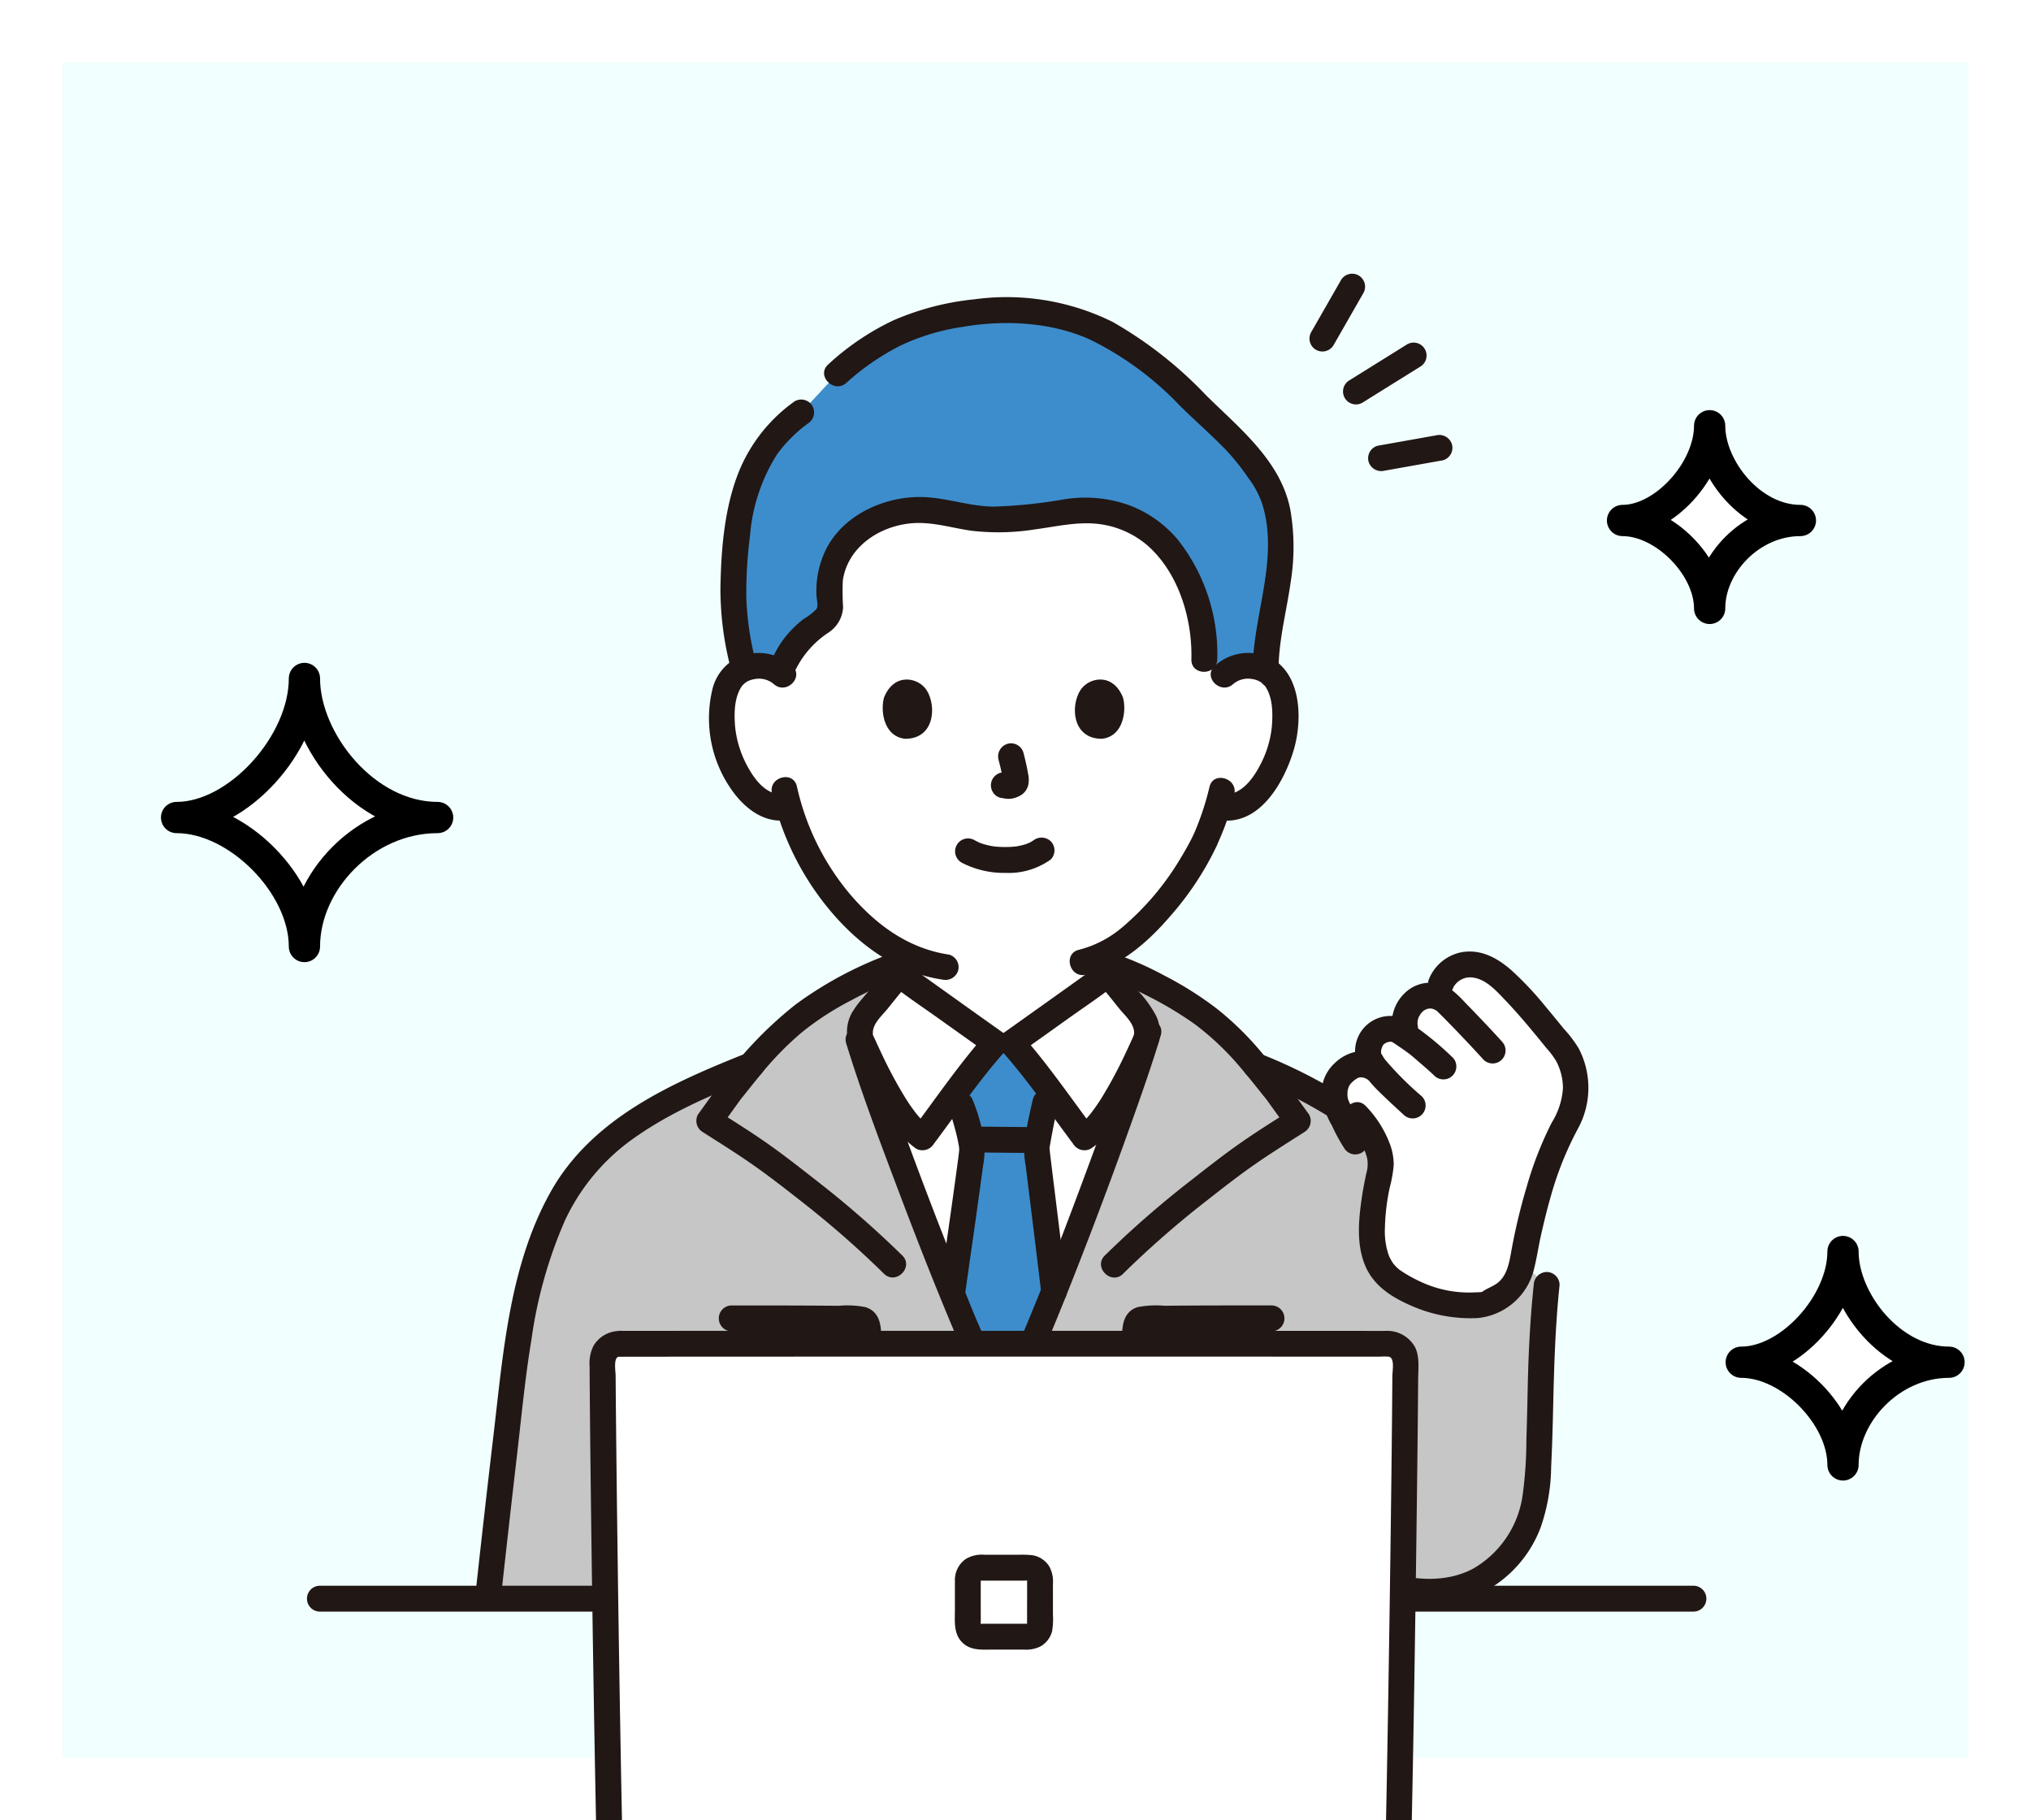 <svg xmlns="http://www.w3.org/2000/svg" xmlns:xlink="http://www.w3.org/1999/xlink" width="260" height="233" viewBox="0 0 260 233"><defs><style>.a,.b{fill:#f1fffe;}.b{stroke:#fff;stroke-width:8px;}.c,.e{fill:#fff;}.c{stroke:#000;stroke-linecap:round;stroke-linejoin:round;stroke-width:4px;}.d{clip-path:url(#a);}.f{fill:#c6c6c6;}.g{fill:#3d8dcc;}.h{fill:#211715;}.i{fill:none;}.j{stroke:none;}</style><clipPath id="a"><rect class="a" width="260" height="233" transform="translate(620 4382)"/></clipPath></defs><g transform="translate(-619 -5781)"><g class="b" transform="translate(619 5781)"><rect class="j" width="260" height="233"/><rect class="i" x="4" y="4" width="252" height="225"/></g><path class="c" d="M5940.512,3166.776c0,8.365-8.509,17.8-16.367,17.8,7.868,0,16.367,8.634,16.367,16.513,0-8.29,7.7-16.513,17.05-16.513C5948.216,3184.577,5940.512,3174.731,5940.512,3166.776Z" transform="translate(-5282.54 2701.067)"/><path class="c" d="M5935.3,3166.777c0,5.7-5.8,12.129-11.152,12.129,5.361,0,11.152,5.883,11.152,11.252,0-5.649,5.25-11.252,11.618-11.252C5940.547,3178.906,5935.3,3172.2,5935.3,3166.777Z" transform="translate(-5097.439 2668.717)"/><path class="c" d="M5937.173,3166.776c0,6.658-6.773,14.17-13.028,14.17,6.263,0,13.028,6.873,13.028,13.145,0-6.6,6.133-13.145,13.572-13.145C5943.306,3180.946,5937.173,3173.108,5937.173,3166.776Z" transform="translate(-5082.24 2774.418)"/><g class="d" transform="translate(-1 1399)"><g transform="translate(-1525.757 -222.524)"><path class="e" d="M308.012,204.137c-3.233-8.455-6.218-16.771-7.571-21.19h.31a3.9,3.9,0,0,1,.846-3.494c1.232-1.427,2.785-3.491,4.043-4.9.535.433,11.444,8.19,12.271,8.777h2.133c.827-.586,11.736-8.344,12.271-8.777,1.26,1.409,2.811,3.473,4.043,4.9a3.911,3.911,0,0,1,.848,3.494c-3.3,10.653-13.934,38.869-17.715,45.834l-1.1,0c-2.187-3.963-6.466-14.4-10.381-24.64Z" transform="translate(1955.242 4554.687)"/><path class="e" d="M336.807,107.5a22.427,22.427,0,0,0-2.478-10.872,15.311,15.311,0,0,0-4.247-5.381,13.611,13.611,0,0,0-7.643-2.787,23.563,23.563,0,0,0-4.276.319c-3.434.488-6.941,1.112-10.4.708-2.3-.269-4.484-.988-6.812-1.089a12.833,12.833,0,0,0-9.606,3.663,9.674,9.674,0,0,0-2.5,7.688,3.228,3.228,0,0,1-.237,2.139,5.638,5.638,0,0,1-1.5,1.3,11.247,11.247,0,0,0-4.5,6.078,4.478,4.478,0,0,0-2.918-.931,4.1,4.1,0,0,0-3.678,2.043c-1.25,2.167-1.2,6.161-.358,8.632a13.332,13.332,0,0,0,3.913,6.347,4.767,4.767,0,0,0,4.057,1.015,33.547,33.547,0,0,0,6.367,12.012,26.1,26.1,0,0,0,7.771,6.594c0,1.594,0,2.845,0,2.845.535.433,11.444,8.19,12.271,8.777h2.133c.827-.586,11.736-8.344,12.271-8.777v-2.795c6.625-3.57,11.849-12.573,12.8-15.148a28.619,28.619,0,0,0,1.29-3.5l.359.061a4.86,4.86,0,0,0,3.75-1.082,13.332,13.332,0,0,0,3.913-6.347c.839-2.471.892-6.465-.358-8.632a4.094,4.094,0,0,0-3.678-2.043,4.41,4.41,0,0,0-3.19,1.168l-2.516-2Z" transform="translate(1963.121 4581.418)"/><path class="f" d="M310.969,174.135c1.26,1.409,2.812,3.473,4.044,4.9a3.9,3.9,0,0,1,.846,3.494l.31-1.018c-2.883,9.742-14.114,39.652-18.023,46.852l-1.1,0c-3.992-7.236-14.961-36.06-17.951-45.829h.31a3.9,3.9,0,0,1,.846-3.494c1.232-1.427,2.785-3.491,4.043-4.9l-.993-.927-1.679.65a65.444,65.444,0,0,0-8.972,4.978,37.027,37.027,0,0,0-7.213,6.881c-10.012,3.979-18.438,7.979-23.266,15.31-3.4,5.166-5.429,11.988-6.8,20.88-.993,7.636-2.469,20.473-3.711,31.819l-.032.323c30.487,0,86.446,0,123.339,0,0-.726,0-1.184,0-1.184,5.03-.774,9.071-5.094,10.374-10.014a32.44,32.44,0,0,0,.8-6.934c.385-8.968.1-13.409,1.026-22.031l-22.912-20.193a64.449,64.449,0,0,0-14.327-7.858,37.262,37.262,0,0,0-7.312-7,65.434,65.434,0,0,0-8.972-4.978l-1.877-.65-.8.927Z" transform="translate(1976.59 4555.104)"/><path class="g" d="M330.085,220.953q.369-.913.748-1.86c-1.023-8.672-2.227-17.995-2.227-18.3,0-.579.779-4.436,1.1-5.794l.424-1.768c-1.8-2.382-3.665-4.79-4.7-5.955H323.3c-1.111,1.25-3.177,3.934-5.1,6.48l.7,1.451a25.949,25.949,0,0,1,1.449,5.685c.009.5-1.26,9.358-2.543,18.4,2.408,5.923,4.6,10.946,5.968,13.428l1.1,0c1.2-2.205,3.081-6.54,5.2-11.774Z" transform="translate(1949.853 4550.741)"/><path class="h" d="M232.582,258.593q.98-8.949,2.018-17.892c.579-4.967,1.041-9.981,1.864-14.915a57.834,57.834,0,0,1,4.277-15.243,26.6,26.6,0,0,1,8.48-10.311c4.832-3.509,10.415-5.859,15.932-8.055a1.706,1.706,0,0,0,1.156-2.036,1.667,1.667,0,0,0-2.036-1.156c-9.709,3.864-20.044,8.356-25.377,17.914-5.244,9.4-6.048,20.573-7.283,31.05q-1.217,10.317-2.34,20.645a1.666,1.666,0,0,0,1.655,1.655,1.694,1.694,0,0,0,1.655-1.655h0Z" transform="translate(1977.323 4550.236)"/><path class="h" d="M375.584,288.008H199.67a1.656,1.656,0,0,0,0,3.311H375.584a1.656,1.656,0,0,0,0-3.311h0Z" transform="translate(1987 4519.49)"/><path class="h" d="M411.33,231.438c-.459,4.337-.67,8.68-.767,13.04-.05,2.236-.094,4.473-.17,6.709a53.135,53.135,0,0,1-.492,7.227,12.917,12.917,0,0,1-6.282,9.318c-3.267,1.786-7.562,1.635-10.979.37a39.657,39.657,0,0,1-10.485-6.458,1.708,1.708,0,0,0-2.341,0,1.667,1.667,0,0,0,0,2.341,48.883,48.883,0,0,0,10.332,6.645,18.013,18.013,0,0,0,12.976.914,15.467,15.467,0,0,0,9.093-9.06,24.145,24.145,0,0,0,1.344-7.741c.131-2.586.2-5.175.261-7.763.117-5.195.275-10.369.821-15.54a1.666,1.666,0,0,0-1.655-1.655,1.693,1.693,0,0,0-1.655,1.655h0Z" transform="translate(1930.768 4537.554)"/><path class="h" d="M372.928,192.346a63.134,63.134,0,0,1,13.945,7.7,1.666,1.666,0,0,0,2.265-.594,1.7,1.7,0,0,0-.594-2.265,66.349,66.349,0,0,0-14.736-8.03,1.665,1.665,0,0,0-2.036,1.156,1.7,1.7,0,0,0,1.156,2.036h0Z" transform="translate(1933.133 4550.185)"/><path class="h" d="M303.8,172.616c-.8.9-1.551,1.844-2.305,2.783s-1.623,1.822-2.275,2.822a4.979,4.979,0,0,0-.32,5.331,60.619,60.619,0,0,0,4.331,8.242,14.477,14.477,0,0,0,3.885,4.3,1.7,1.7,0,0,0,2.265-.594c2.967-3.958,5.767-8.07,9.032-11.766a1.686,1.686,0,0,0-.335-2.6q-3.09-2.19-6.171-4.393-1.995-1.423-3.988-2.85-.683-.489-1.364-.982c-.192-.139-1.053-.8-.414-.292a1.707,1.707,0,0,0-2.341,0,1.667,1.667,0,0,0,0,2.341c2.019,1.6,4.188,3.04,6.287,4.537s4.21,3,6.319,4.5l-.335-2.6c-3.452,3.908-6.425,8.266-9.55,12.436l2.265-.594q-.123-.079-.241-.165.2.16-.028-.026c-.168-.142-.328-.292-.485-.446a12.407,12.407,0,0,1-.846-.939,22.223,22.223,0,0,1-1.609-2.34,56.089,56.089,0,0,1-2.817-5.271c-.3-.627-.589-1.257-.877-1.89-.1-.21-.206-.419-.288-.634a1.129,1.129,0,0,1-.068-.143c.085.363.054-.143.06-.228.085-1.172,1.2-2.115,1.886-2.961.877-1.088,1.741-2.187,2.667-3.234,1.408-1.591-.926-3.941-2.341-2.341Z" transform="translate(1955.909 4555.453)"/><path class="h" d="M339.226,174.955c.926,1.046,1.791,2.146,2.667,3.234.682.846,1.8,1.79,1.886,2.961.006.086-.025.591.06.228a1.3,1.3,0,0,1-.068.143c-.083.215-.193.424-.288.634-.287.633-.577,1.263-.877,1.89a56.205,56.205,0,0,1-2.817,5.271,22.313,22.313,0,0,1-1.609,2.34,12.271,12.271,0,0,1-.846.939c-.156.155-.317.3-.485.446q-.229.186-.028.026c-.079.057-.159.112-.241.165l2.265.594c-3.125-4.169-6.1-8.528-9.55-12.436l-.335,2.6q3.164-2.243,6.319-4.5c2.1-1.5,4.268-2.932,6.287-4.537a1.665,1.665,0,0,0,0-2.341,1.7,1.7,0,0,0-2.341,0c.637-.506-.223.155-.414.292q-.681.493-1.364.982-1.991,1.429-3.988,2.85-3.083,2.2-6.171,4.393a1.687,1.687,0,0,0-.335,2.6c3.265,3.7,6.065,7.808,9.032,11.766a1.687,1.687,0,0,0,2.265.594c2.9-1.919,4.706-5.418,6.251-8.426.639-1.246,1.237-2.512,1.816-3.787.16-.353.334-.7.481-1.062a4.894,4.894,0,0,0-.212-3.738,14.736,14.736,0,0,0-2.351-3.231c-.877-1.088-1.741-2.187-2.667-3.234-1.415-1.6-3.75.75-2.341,2.341Z" transform="translate(1947.162 4555.455)"/><path class="h" d="M328.794,202.869c-2.56,0-5.12-.054-7.68-.054a1.655,1.655,0,0,0,0,3.311c2.561,0,5.12.054,7.68.055a1.655,1.655,0,1,0,0-3.311Z" transform="translate(1949.343 4545.92)"/><path class="h" d="M332.243,197.3c-.419,1.768-.8,3.563-1.06,5.362a11.139,11.139,0,0,0,.15,3.046c.662,5.377,1.338,10.752,1.973,16.131a1.706,1.706,0,0,0,1.655,1.655,1.666,1.666,0,0,0,1.655-1.655c-.628-5.323-1.3-10.641-1.952-15.96-.076-.616-.153-1.231-.223-1.848-.017-.148-.031-.3-.048-.444,0-.036,0-.077,0-.112-.058-.39-.06.288,0-.06.31-1.753.631-3.5,1.042-5.236.491-2.072-2.7-2.956-3.193-.88h0Z" transform="translate(1945.724 4547.997)"/><path class="h" d="M316.77,198.869q.1.221-.038-.092.051.131.1.265c.05.159.107.315.157.473.141.444.27.891.391,1.34a23.609,23.609,0,0,1,.608,2.687c-.051-.342.007.117,0,.248s-.026.27-.041.4c-.028.255-.061.51-.094.765q-.032.25-.066.5c-.007.054-.076.572-.041.31-.7,5.2-1.458,10.4-2.2,15.6a1.711,1.711,0,0,0,1.156,2.036,1.667,1.667,0,0,0,2.036-1.156c.775-5.46,1.572-10.918,2.3-16.384a10.526,10.526,0,0,0,.106-3.356,21.465,21.465,0,0,0-1.524-5.309,1.669,1.669,0,0,0-2.265-.594,1.694,1.694,0,0,0-.594,2.265h0Z" transform="translate(1950.562 4547.913)"/><path class="h" d="M335.165,184.085c-1.8,6.073-4.025,12.033-6.221,17.971-2.625,7.1-5.331,14.174-8.268,21.15.067-.159-.148.349-.175.412l-.234.549q-.242.565-.488,1.129-.448,1.027-.912,2.049c-.492,1.078-1,2.154-1.559,3.2l1.429-.82-1.1,0,1.429.82a138.522,138.522,0,0,1-6.847-15.628q-4.18-10.453-7.976-21.056c-1.035-2.9-2.058-5.806-2.961-8.749-.624-2.031-3.821-1.165-3.193.88,1.849,6.024,4.08,11.941,6.3,17.836,2.636,7,5.359,13.981,8.309,20.859,1.089,2.54,2.18,5.105,3.511,7.53a1.658,1.658,0,0,0,1.429.82l1.1,0a1.65,1.65,0,0,0,1.429-.82c1.14-2.109,2.084-4.328,3.025-6.53,1.418-3.319,2.772-6.666,4.094-10.025q4.247-10.788,8.1-21.73c1.041-2.969,2.074-5.946,2.969-8.963.608-2.047-2.587-2.921-3.193-.88h0Z" transform="translate(1955.997 4552.09)"/><path class="h" d="M368.493,235.987c-4.582,0-9.164,0-13.746.044a12.429,12.429,0,0,0-3.425.174c-1.725.539-2,2.149-2,3.715,0,1.453-.03,2.909,0,4.361a2.977,2.977,0,0,0,2.867,3.114c2.916.186,5.893.049,8.817.05a1.656,1.656,0,0,0,0-3.311q-3.387,0-6.776-.031l-1.6-.014a1.145,1.145,0,0,0-.336,0c-.239.119.041-.081.112.054,0-.008.237.279.192.265q.063.278.031-.123v-.243q0-1.859,0-3.719,0-.453,0-.907a1.561,1.561,0,0,0,0-.355c-.071-.263.032.034-.062.108-.231.179-.531.193-.125.2.215.006.433-.007.648-.01q1.5-.021,3.007-.03,3.276-.024,6.551-.028,2.919-.006,5.838,0a1.656,1.656,0,0,0,0-3.311h0Z" transform="translate(1940.083 4535.629)"/><path class="h" d="M276.088,239.3q5.482,0,10.963.023,1.5.008,3,.023l1.239.014.663.01.27,0q.375.025-.051-.05c-.131-.2-.188-.559-.225-.149-.022.241,0,.506,0,.747l0,1.944q0,.832,0,1.664a5.5,5.5,0,0,0,0,.753q-.031.458.062.013a.433.433,0,0,1,.382-.21,1.7,1.7,0,0,0-1.655,1.655A1.667,1.667,0,0,0,292.4,247.4a2.987,2.987,0,0,0,2.867-3.114c.032-1.452,0-2.909,0-4.361,0-1.582-.274-3.154-2-3.715a12.085,12.085,0,0,0-3.425-.174c-4.581-.043-9.164-.044-13.746-.044a1.656,1.656,0,0,0,0,3.311h0Z" transform="translate(1963.293 4535.629)"/><path class="h" d="M328.1,261.953v-9.524a1.655,1.655,0,0,0-3.311,0v9.524a1.655,1.655,0,0,0,3.311,0Z" transform="translate(1947.69 4531.042)"/><path class="h" d="M348.227,211.7a123.731,123.731,0,0,1,10.5-9.2c2.153-1.687,4.309-3.382,6.56-4.937,2.011-1.391,4.086-2.681,6.147-4a1.671,1.671,0,0,0,.594-2.265c-1.9-2.634-3.823-5.22-5.9-7.717a39.2,39.2,0,0,0-5.771-5.714,44.349,44.349,0,0,0-6.9-4.367,42.4,42.4,0,0,0-5.952-2.649c-2.018-.7-2.885,2.5-.88,3.193.563.195,1.129.381,1.689.584.14.051.217.093.021.005.279.126.553.263.828.4q.938.455,1.864.933a46.054,46.054,0,0,1,6.445,3.832,35.625,35.625,0,0,1,5.74,5.449c.806.939,1.579,1.906,2.352,2.872l.579.722c.084.1.166.21.252.314.032.038.315.392.088.095.091.119.175.243.263.364l2.426,3.36.594-2.265c-2.149,1.373-4.314,2.718-6.406,4.177-2.314,1.613-4.533,3.369-6.754,5.105a124.8,124.8,0,0,0-10.714,9.373c-1.521,1.5.821,3.838,2.341,2.341h0Z" transform="translate(1941.298 4555.866)"/><path class="h" d="M296.66,209.364a124.789,124.789,0,0,0-10.714-9.373c-2.221-1.737-4.44-3.492-6.754-5.105-2.092-1.459-4.257-2.8-6.406-4.177l.594,2.265,2.095-2.9c.155-.215.31-.43.466-.645.035-.048.068-.1.1-.143.019-.026.071-.089-.016.023-.119.155.184-.221.214-.257.787-.977,1.563-1.962,2.363-2.929a40.1,40.1,0,0,1,5.226-5.338,37.628,37.628,0,0,1,6.307-4.086c1.306-.7,2.639-1.344,3.966-2.006.243-.121-.192.063.159-.077.184-.073.368-.143.553-.214l.918-.355a1.7,1.7,0,0,0,1.156-2.036,1.667,1.667,0,0,0-2.036-1.156,48.6,48.6,0,0,0-11.826,6.373A50.1,50.1,0,0,0,272.978,187.9l-2.456,3.4a1.678,1.678,0,0,0,.594,2.265c2.06,1.315,4.135,2.607,6.147,4,2.251,1.555,4.407,3.25,6.56,4.937a123.609,123.609,0,0,1,10.5,9.2c1.52,1.5,3.863-.844,2.341-2.341h0Z" transform="translate(1964.598 4555.86)"/><path class="e" d="M304.282,242.7c-20.977.152-41.852.274-49.264.3a2.13,2.13,0,0,0-2.125,2.14c.043,12.042.624,53.719,1.066,69.038a2.134,2.134,0,0,0,2.171,2.071c6.7-.1,27.446-.039,48.151.031,20.706-.071,41.453-.134,48.151-.031a2.134,2.134,0,0,0,2.171-2.071c.442-15.319,1.024-57,1.066-69.038a2.13,2.13,0,0,0-2.124-2.14C346.134,242.971,325.259,242.85,304.282,242.7Z" transform="translate(1969.992 4533.546)"/><path class="h" d="M254.275,240.723a3.9,3.9,0,0,0-3.267,1.882,4.966,4.966,0,0,0-.51,2.589q.008,1.722.023,3.443.037,4.678.094,9.355.139,12.028.328,24.055.181,11.645.418,23.289.051,2.35.108,4.7a21.949,21.949,0,0,0,.192,4.3,3.9,3.9,0,0,0,4.012,2.941c.432,0,.863-.008,1.295-.011,3.567-.023,7.134-.028,10.7-.035q8.526-.016,17.051-.021,10.015-.007,20.028-.006,9.961,0,19.922.008,8.226.007,16.451.023c3.234.007,6.468.01,9.7.037a6.457,6.457,0,0,0,2.082-.184,3.825,3.825,0,0,0,2.49-2.64,10.629,10.629,0,0,0,.161-2.357q.122-4.585.21-9.169.244-11.985.415-23.97.177-11.743.309-23.488.047-4.285.079-8.57c.009-1.364.226-2.959-.45-4.192a4.064,4.064,0,0,0-3.807-1.982q-4.552-.011-9.1-.009-8.039,0-16.079-.006l-19.844,0H286.866q-8.87,0-17.74,0-6.022,0-12.044.008-1.4,0-2.8,0a1.656,1.656,0,0,0,0,3.311c2.607-.009,5.214-.008,7.821-.01q7.445-.005,14.892-.006l18.984,0h20.1q9.121,0,18.24,0,6.7,0,13.4.007,1.978,0,3.957,0a6.31,6.31,0,0,1,1.13,0c.8.155.463,1.835.459,2.488-.041,6.338-.12,12.676-.2,19.014q-.157,12.165-.362,24.328c-.117,6.952-.241,13.9-.416,20.856q-.024.961-.05,1.922c-.012.415.124,1.085-.3,1.291a3.32,3.32,0,0,1-1.175.03q-1.876-.016-3.752-.02-6.564-.025-13.127-.03-9.036-.012-18.072-.015-9.978,0-19.957,0-9.391,0-18.781.012-7.272.008-14.544.026-2.363.007-4.726.018l-1.56.01c-.333,0-.942.106-1.182-.1-.342-.29-.2-1.078-.21-1.5q-.027-.976-.05-1.952-.056-2.228-.1-4.456-.116-5.319-.21-10.638-.219-12.155-.384-24.311-.145-10.491-.248-20.983-.015-1.784-.028-3.568c0-.561-.331-2.382.459-2.427,2.118-.121,2.132-3.433,0-3.311Z" transform="translate(1970.736 4534.165)"/><path class="h" d="M266.715,337.383c10.118-.063,20.236-.01,30.353.021,12.257.037,24.513-.019,36.77-.037,4.839-.008,9.679-.014,14.518.016a1.656,1.656,0,0,0,0-3.311c-9.889-.061-19.779-.009-29.667.022-12.379.039-24.758-.02-37.138-.039-4.945-.007-9.891-.014-14.836.016a1.656,1.656,0,0,0,0,3.311h0Z" transform="translate(1966.201 4505.209)"/><path class="h" d="M318.292,285.39q0,1.944,0,3.888c0,1.462-.2,3.067.937,4.2,1.1,1.094,2.613.914,4.03.913q1.914,0,3.829,0a4.193,4.193,0,0,0,2.147-.4,3.145,3.145,0,0,0,1.505-1.975,10.017,10.017,0,0,0,.1-2.134q0-1.024,0-2.048,0-.935,0-1.871a3.972,3.972,0,0,0-.474-2.221,3.125,3.125,0,0,0-2.2-1.436,13.477,13.477,0,0,0-1.8-.051H322.1a4.03,4.03,0,0,0-2.366.506,3.25,3.25,0,0,0-1.441,2.636,1.668,1.668,0,0,0,1.655,1.655,1.691,1.691,0,0,0,1.655-1.655c.019-.421-.1.335.026-.054l-.067.173q.147-.23-.048.043c.109-.069.184-.086-.061.026.342-.158-.337.005.049-.03-.468.043.17.012.286.012h5.434a2.04,2.04,0,0,1,.6.006l-.192-.017c.177.057.158.046-.055-.032.339.139-.236-.141.043.037l-.11-.146q.132.239,0-.07c.119.376.035-.355.026.054,0,.21,0,.422,0,.633q0,.79,0,1.578,0,1.632-.007,3.263a1.506,1.506,0,0,1,0,.391l.036-.186a1.441,1.441,0,0,1-.064.239c.072-.07.048-.32,0-.071l.109-.147q-.2.185.059-.027c-.379.1.263-.043.01.011s.417.016,0,0c-.24-.006-.481,0-.721,0q-1.563,0-3.127,0l-1.531,0h-.621a1.15,1.15,0,0,1-.358,0c.21.032.255.032.133,0s-.08-.02.113.051c-.373-.157.285.188-.045-.034q.193.273.046.043l.066.174-.037-.118c-.04-.183-.037-.162.009.065-.05-.045,0-.452,0-.526q0-.876-.006-1.753,0-1.792,0-3.584a1.655,1.655,0,1,0-3.311,0Z" transform="translate(1949.709 4521.28)"/><path class="g" d="M290.485,59.442a32.857,32.857,0,0,1,8.933-5.778c8.885-3.352,19.4-3.185,26.613,1.226,7.3,4.464,8.211,6.6,14.554,12.346a31.542,31.542,0,0,1,4.538,5.56c2.252,3.245,2.384,8.3,1.9,12.225-.512,4.132-1.712,8.186-1.693,12.361a4.815,4.815,0,0,0-2.153-.541,4.41,4.41,0,0,0-3.19,1.168l-2.516-2a22.428,22.428,0,0,0-2.478-10.872,15.313,15.313,0,0,0-4.247-5.381,13.611,13.611,0,0,0-7.643-2.787,23.563,23.563,0,0,0-4.276.319c-3.434.488-6.941,1.112-10.4.708-2.3-.269-4.484-.988-6.812-1.089a12.833,12.833,0,0,0-9.606,3.663,9.674,9.674,0,0,0-2.5,7.688,3.229,3.229,0,0,1-.237,2.139,5.638,5.638,0,0,1-1.5,1.3,11.238,11.238,0,0,0-4.5,6.078,4.477,4.477,0,0,0-2.92-.931,5.072,5.072,0,0,0-1.786.365A36.258,36.258,0,0,1,277.21,86c.483-11.448,2.525-17.127,8.662-21.589l4.615-4.968Z" transform="translate(1962.459 4592.91)"/><path class="h" d="M279.3,101.426a37.361,37.361,0,0,1-1.206-8.2,57.116,57.116,0,0,1,.474-7.917,22.745,22.745,0,0,1,3.492-10.457,18.078,18.078,0,0,1,3.9-3.888,1.7,1.7,0,0,0,.594-2.265,1.668,1.668,0,0,0-2.265-.594,20.488,20.488,0,0,0-7.247,9.255c-1.775,4.583-2.18,9.809-2.263,14.679a40.376,40.376,0,0,0,1.325,10.265c.506,2.069,3.7,1.193,3.193-.88h0Z" transform="translate(1963.204 4587.783)"/><path class="h" d="M296.879,59.866a31.653,31.653,0,0,1,6.829-4.719,28.038,28.038,0,0,1,7.983-2.428c5.365-.928,11.33-.651,16.351,1.605a40.46,40.46,0,0,1,11.55,8.5c1.936,1.917,4.013,3.713,5.9,5.671a29.214,29.214,0,0,1,2.818,3.528,11.943,11.943,0,0,1,1.807,3.377c2.1,6.809-1,13.759-1.225,20.593-.07,2.131,3.241,2.129,3.311,0,.117-3.6,1.046-7.078,1.546-10.626a28.057,28.057,0,0,0-.037-9.207c-1.193-6.27-6.489-10.44-10.783-14.685a51.919,51.919,0,0,0-11.951-9.391,30.6,30.6,0,0,0-17.757-2.9A34.645,34.645,0,0,0,302.9,51.869a33.043,33.043,0,0,0-8.363,5.657c-1.578,1.438.768,3.774,2.341,2.341h0Z" transform="translate(1957.236 4593.656)"/><path class="h" d="M287.254,108.241a12.1,12.1,0,0,1,4.255-4.889,4.141,4.141,0,0,0,1.9-3.256,31.248,31.248,0,0,1-.037-3.43c.632-4.359,4.806-7.043,8.967-7.337,2.565-.181,5,.617,7.516.97A29.886,29.886,0,0,0,318,90.12c2.681-.357,5.473-1.028,8.188-.68a11.793,11.793,0,0,1,6.028,2.607c4.1,3.483,5.914,9.479,5.779,14.708-.055,2.131,3.256,2.13,3.311,0a23.559,23.559,0,0,0-5.057-15.321,14.991,14.991,0,0,0-6.343-4.45,16.826,16.826,0,0,0-8.248-.7,62.664,62.664,0,0,1-9.037.925c-2.889-.043-5.634-1.011-8.506-1.2-4.962-.325-10.576,2.062-12.886,6.656a11.848,11.848,0,0,0-1.181,4.125,11.142,11.142,0,0,0-.034,1.949c.033.481.248,1.184-.032,1.6a7.7,7.7,0,0,1-1.67,1.28,14.06,14.06,0,0,0-1.573,1.437,12.343,12.343,0,0,0-2.342,3.508,1.711,1.711,0,0,0,.594,2.265,1.668,1.668,0,0,0,2.265-.594h0Z" transform="translate(1960.279 4582.162)"/><path class="i" d="M296.47,60.743c5.842-6.51,13.609-8.31,21.262-8.31A34.691,34.691,0,0,1,339.2,59.491a31.312,31.312,0,0,1,6.051,6.3c3.923,3.839,7.053,12.228,6.818,20.546a44.228,44.228,0,0,1-1.257,10.741" transform="translate(1956.474 4592.571)"/><path class="i" d="M278.6,102.617a35.575,35.575,0,0,1-1.239-10.741c.483-11.448,3.152-16.612,8.662-21.589" transform="translate(1962.411 4587.033)"/><path class="i" d="M345.375,149.74a10.613,10.613,0,0,0-1.531-2.329" transform="translate(1941.778 4563.107)"/><path class="h" d="M319.2,152.384a11.736,11.736,0,0,0,5.648,1.312,9.231,9.231,0,0,0,5.742-1.712,1.658,1.658,0,0,0,0-2.341,1.707,1.707,0,0,0-2.341,0c.513-.4.161-.126.029-.042q-.167.107-.343.2c-.154.081-.537.172-.074.051-.159.041-.315.121-.473.172a8.839,8.839,0,0,1-1.322.3c.247-.039.088-.012-.068,0q-.195.02-.39.032-.47.03-.939.026-.421,0-.842-.03c-.128-.009-.257-.019-.386-.032-.058-.005-.528-.088-.128-.012a12.129,12.129,0,0,1-1.235-.274c-.173-.052-.341-.114-.512-.172-.4-.138.3.147-.069-.026q-.318-.15-.628-.313a1.656,1.656,0,1,0-1.671,2.859h0Z" transform="translate(1949.672 4562.559)"/><path class="h" d="M325.951,133.779a26.054,26.054,0,0,1,.612,2.8l-.059-.44a1.684,1.684,0,0,1,.01.386l.059-.44a.883.883,0,0,1-.043.174l.167-.4a.673.673,0,0,1-.061.112l.259-.335a.572.572,0,0,1-.092.09l.335-.259a1.838,1.838,0,0,1-.221.117l.4-.167a1.6,1.6,0,0,1-.374.109l.44-.059a1.526,1.526,0,0,1-.35,0l.44.059c-.132-.019-.262-.05-.395-.068a1.257,1.257,0,0,0-.66-.03,1.224,1.224,0,0,0-.615.2,1.655,1.655,0,0,0-.594,2.265,1.586,1.586,0,0,0,.989.761c.321.043.632.124.958.139a3.1,3.1,0,0,0,1.436-.346,2.119,2.119,0,0,0,1.162-1.393,3.4,3.4,0,0,0-.013-1.475c-.152-.9-.361-1.795-.592-2.68a1.656,1.656,0,0,0-2.036-1.156,1.686,1.686,0,0,0-1.156,2.036h0Z" transform="translate(1947.629 4567.987)"/><path class="h" d="M305.076,122.122c-.468,1.519-.163,5.013,2.714,5.31,3.8-.023,4.006-4.247,2.725-6.233C309.468,119.573,306.385,118.9,305.076,122.122Z" transform="translate(1953.86 4571.66)"/><path class="h" d="M346.71,122.122c.468,1.519.163,5.013-2.714,5.31-3.8-.023-4.006-4.247-2.725-6.233C342.318,119.573,345.4,118.9,346.71,122.122Z" transform="translate(1942.796 4571.66)"/><path class="h" d="M283.293,116.56a6.448,6.448,0,0,0-7.039-1.036,6.155,6.155,0,0,0-3.2,4.158,15.9,15.9,0,0,0,2.3,12.484c1.6,2.394,4.127,4.564,7.2,4.157a1.71,1.71,0,0,0,1.655-1.655c0-.8-.763-1.773-1.655-1.655-2.3.3-3.855-1.552-4.874-3.39a13.35,13.35,0,0,1-1.694-5.28c-.136-1.7-.13-3.816.926-5.261.066-.091.052-.073-.038.054.069-.079.141-.157.216-.23.032-.029.366-.295.21-.185a2.723,2.723,0,0,1,1.113-.447,2.947,2.947,0,0,1,2.532.629c1.582,1.419,3.931-.915,2.341-2.341h0Z" transform="translate(1963.876 4573.188)"/><path class="h" d="M368.461,118.895a2.938,2.938,0,0,1,2.408-.655,2.807,2.807,0,0,1,1.237.473c-.1-.07.572.593.349.306,1.107,1.424,1.1,3.612.965,5.316a13.325,13.325,0,0,1-1.635,5.171c-1.015,1.874-2.593,3.809-4.933,3.5a1.664,1.664,0,0,0-1.655,1.655,1.7,1.7,0,0,0,1.655,1.655c5.039.667,8.139-4.879,9.357-8.953,1.079-3.608,1.066-9.179-2.432-11.51a6.416,6.416,0,0,0-7.658.7c-1.589,1.426.758,3.761,2.341,2.341h0Z" transform="translate(1935.154 4573.195)"/><path class="h" d="M357.487,139.284a35.39,35.39,0,0,1-1.913,5.805c-.093.235.161-.335,0,.006-.057.117-.108.236-.164.352-.139.292-.285.58-.436.866-.347.659-.719,1.306-1.106,1.942a35,35,0,0,1-7.526,8.954,13.782,13.782,0,0,1-5.556,2.888c-2.075.481-1.2,3.675.88,3.193,4.318-1,7.917-4.141,10.739-7.421a38.779,38.779,0,0,0,6.006-9.055c.108-.237.208-.477.308-.717.029-.07.172-.414.075-.188s.008-.01.026-.048c.1-.21.183-.426.271-.639q.181-.437.348-.879a28.168,28.168,0,0,0,1.245-4.177c.429-2.08-2.761-2.969-3.193-.88h0Z" transform="translate(1943.095 4565.998)"/><path class="h" d="M284.33,140.022a35.669,35.669,0,0,0,7.739,15.363c3.669,4.258,8.4,7.641,14.057,8.484a1.71,1.71,0,0,0,2.036-1.156,1.667,1.667,0,0,0-1.156-2.036c-5.168-.768-9.246-3.743-12.6-7.632a32.182,32.182,0,0,1-6.887-13.9c-.472-2.077-3.664-1.2-3.193.88h0Z" transform="translate(1960.255 4566.04)"/><path class="h" d="M398.495,57.57l-7.382,4.6a1.656,1.656,0,0,0,1.671,2.859l7.382-4.6a1.656,1.656,0,1,0-1.671-2.859Z" transform="translate(1927.369 4591.048)"/><path class="h" d="M403.685,74.519,396.2,75.851a1.663,1.663,0,0,0-1.156,2.036,1.7,1.7,0,0,0,2.036,1.156l7.483-1.332a1.663,1.663,0,0,0,1.156-2.036,1.7,1.7,0,0,0-2.036-1.156Z" transform="translate(1925.913 4585.73)"/><path class="h" d="M388.133,45.408,384.356,52a1.656,1.656,0,1,0,2.859,1.671l3.777-6.595a1.656,1.656,0,1,0-2.859-1.671Z" transform="translate(1929.276 4595)"/><path class="e" d="M419.632,189a8.647,8.647,0,0,0-.066-1.742,10.678,10.678,0,0,0-1.3-3.485c-2.449-3.041-4.57-5.7-7.056-8.235a23.611,23.611,0,0,0-1.892-1.667,5.312,5.312,0,0,0-3.826-1.126,4.215,4.215,0,0,0-3.1,2.413s-.2.691-.5,1.686a2.992,2.992,0,0,0-2.885.6,3.625,3.625,0,0,0-1.231,3.421l.239,1.07-.925-.636a2.721,2.721,0,0,0-3.267.519,3.182,3.182,0,0,0-.706,2.714,5.611,5.611,0,0,0,1.06,1.7,3.113,3.113,0,0,0-3.025-.542,5.639,5.639,0,0,0-1.442,1.026,3.916,3.916,0,0,0-.656,4.153,50.237,50.237,0,0,0,2.36,4.527l1.876-1.19c1.02,1.651,1.652,3.53,1.269,5.055-1.872,8.152-1.08,12.034,1.706,13.985a18.606,18.606,0,0,0,7.381,2.97c.731.072,4.082.28,4.714-.1,1.242-.738,2.481-1.169,3.321-2.436a9.011,9.011,0,0,0,1.24-3.521c.245-1.485,1.084-5.184,1.754-7.605a48.555,48.555,0,0,1,3.614-9.312A9.479,9.479,0,0,0,419.631,189Z" transform="translate(1927.851 4555.255)"/><path class="h" d="M404.538,174.858a2.44,2.44,0,0,1,2.556-1.192c1.6.243,2.852,1.627,3.918,2.738,1.258,1.311,2.449,2.683,3.611,4.079.6.724,1.2,1.455,1.789,2.188A10.435,10.435,0,0,1,417.7,184.4a7.411,7.411,0,0,1,.836,3.407,9.43,9.43,0,0,1-1.427,4.4,45.653,45.653,0,0,0-3.21,8.212,75.965,75.965,0,0,0-1.989,8.348c-.261,1.451-.546,3.1-1.815,4.027-.592.432-1.319.659-1.906,1.09-.372.272.349-.2.013,0-.039.023-.345.066.043.006a6.712,6.712,0,0,1-.866.052,14.521,14.521,0,0,1-6.747-1.214,18.378,18.378,0,0,1-2.088-1.071q-.487-.291-.951-.617c-.218-.153.284.255-.039-.03-.083-.075-.169-.146-.25-.223-.147-.139-.283-.286-.417-.438-.2-.228-.03-.035.006.016-.068-.092-.134-.186-.195-.283-.112-.181-.215-.364-.314-.551-.046-.085-.086-.175-.125-.263.141.321-.045-.134-.055-.164a9.368,9.368,0,0,1-.462-3.325,27.737,27.737,0,0,1,.619-5.239,16.61,16.61,0,0,0,.511-2.9,7.5,7.5,0,0,0-.452-2.583,14.092,14.092,0,0,0-3.115-4.951c-1.468-1.551-3.806.793-2.341,2.341a9.582,9.582,0,0,1,2.51,4.337,4.2,4.2,0,0,1-.11,1.942c-.233,1.068-.437,2.142-.593,3.223-.4,2.761-.667,5.8.4,8.456s3.361,4.119,5.911,5.236a18.821,18.821,0,0,0,8.48,1.6,8.227,8.227,0,0,0,7.264-6.25c.375-1.463.585-2.979.921-4.454.378-1.655.777-3.31,1.25-4.94a42.36,42.36,0,0,1,3.423-8.538,10.883,10.883,0,0,0,.133-10.338,15.476,15.476,0,0,0-1.911-2.52c-.751-.929-1.506-1.855-2.278-2.767a41.872,41.872,0,0,0-4.478-4.766c-1.793-1.546-3.843-2.671-6.295-2.265a5.684,5.684,0,0,0-4.257,3.57,1.672,1.672,0,0,0,1.156,2.036,1.689,1.689,0,0,0,2.036-1.156h0Z" transform="translate(1927.302 4555.999)"/><path class="h" d="M413.457,183.607c-1.549-1.709-3.145-3.376-4.755-5.028a14.121,14.121,0,0,0-1.713-1.606,4.644,4.644,0,0,0-5.308-.063,5.358,5.358,0,0,0-2.195,5.448,1.671,1.671,0,0,0,2.036,1.156,1.689,1.689,0,0,0,1.156-2.036c-.036-.192-.037-.19,0,.006q-.01-.15-.006-.3c.016-.2.01-.2-.016-.018.017-.1.038-.2.064-.306a2.935,2.935,0,0,1,.146-.455c-.116.266.177-.274.211-.324-.1.11-.083.09.046-.059.074-.084.153-.164.236-.241.241-.242-.1,0,.206-.152a3.17,3.17,0,0,1,.294-.158q-.211.092.067-.007a3.152,3.152,0,0,1,.319-.072q-.254.04.05.019c.446.007-.22-.1.22.018a3.035,3.035,0,0,1,.328.1c-.126-.055-.1-.038.088.053a3.529,3.529,0,0,1,.313.2q-.255-.206-.143-.11c.009.021.069.061.084.077.26.27.537.526.8.793,1.744,1.771,3.463,3.572,5.133,5.414a1.655,1.655,0,0,0,2.341-2.341h0Z" transform="translate(1924.548 4554.205)"/><path class="h" d="M405.033,187.572a38.808,38.808,0,0,0-4.6-3.836,7.659,7.659,0,0,0-2.332-1.344,4.513,4.513,0,0,0-5.392,5.543,8.329,8.329,0,0,0,1.728,2.736,13.722,13.722,0,0,0,1.052,1.151c1.065,1.055,2.173,2.067,3.275,3.083a1.655,1.655,0,0,0,2.341-2.341,41.643,41.643,0,0,1-4.681-4.672c-.116-.148-.016-.021.006.008-.066-.088-.13-.178-.192-.269-.1-.154-.183-.335-.293-.481-.154-.2.144.151-.018-.024a.851.851,0,0,1-.053-.177c.01-.01,0,.368.012.09,0-.1.009-.214,0-.317-.01-.234-.071.277-.008.044.017-.065.026-.134.042-.2.023-.092.218-.588.052-.243.063-.13.161-.259.214-.39.061-.154-.052.077-.082.1.013-.01.266-.275.117-.133s.066-.046.112-.074.119-.07.178-.106c.251-.154.05-.032-.022-.006.085-.032.171-.061.258-.086.063-.018.135-.026.2-.048.221-.079-.278,0-.046,0,.065,0,.13-.008.2-.008.088,0,.348.077.161,0-.223-.086.039.016.085.04.17.089-.107-.05-.109-.052.134.1.285.175.421.268.326.222.653.442.977.668q.268.186.533.378l.268.2c.061.044.2.15.063.043.382.295.741.617,1.106.933.706.611,1.422,1.211,2.093,1.86a1.655,1.655,0,0,0,2.341-2.341h0Z" transform="translate(1926.667 4552.293)"/><path class="h" d="M393.841,189.558a4.871,4.871,0,0,0-3.372-.591,5.491,5.491,0,0,0-2.38,1.336,5.261,5.261,0,0,0-1.72,4.537,10.54,10.54,0,0,0,1.3,3.507,23.03,23.03,0,0,0,1.574,2.9,1.656,1.656,0,0,0,2.859-1.671,19.462,19.462,0,0,1-1.277-2.309q-.336-.663-.661-1.333-.135-.279-.269-.559c-.035-.074-.18-.436-.117-.243.078.237-.064-.239-.075-.283-.025-.1-.064-.485-.031-.074a7,7,0,0,1,0-.867q.019-.187-.014.107c.015-.088.034-.175.055-.262.032-.13.073-.255.114-.383.121-.378-.163.249.043-.085.025-.041.292-.446.15-.264s.173-.166.211-.2c.1-.092.208-.179.312-.268.281-.24-.155.079.134-.1.041-.025.485-.32.264-.185q-.217.08.08-.025a2.863,2.863,0,0,1,.33-.084c-.28.048.127.012.2.014-.322-.013.118.037.2.055q.274.1.09.019c.113.052.224.108.332.169a1.656,1.656,0,0,0,1.671-2.859h0Z" transform="translate(1928.595 4550.245)"/></g></g></g></svg>